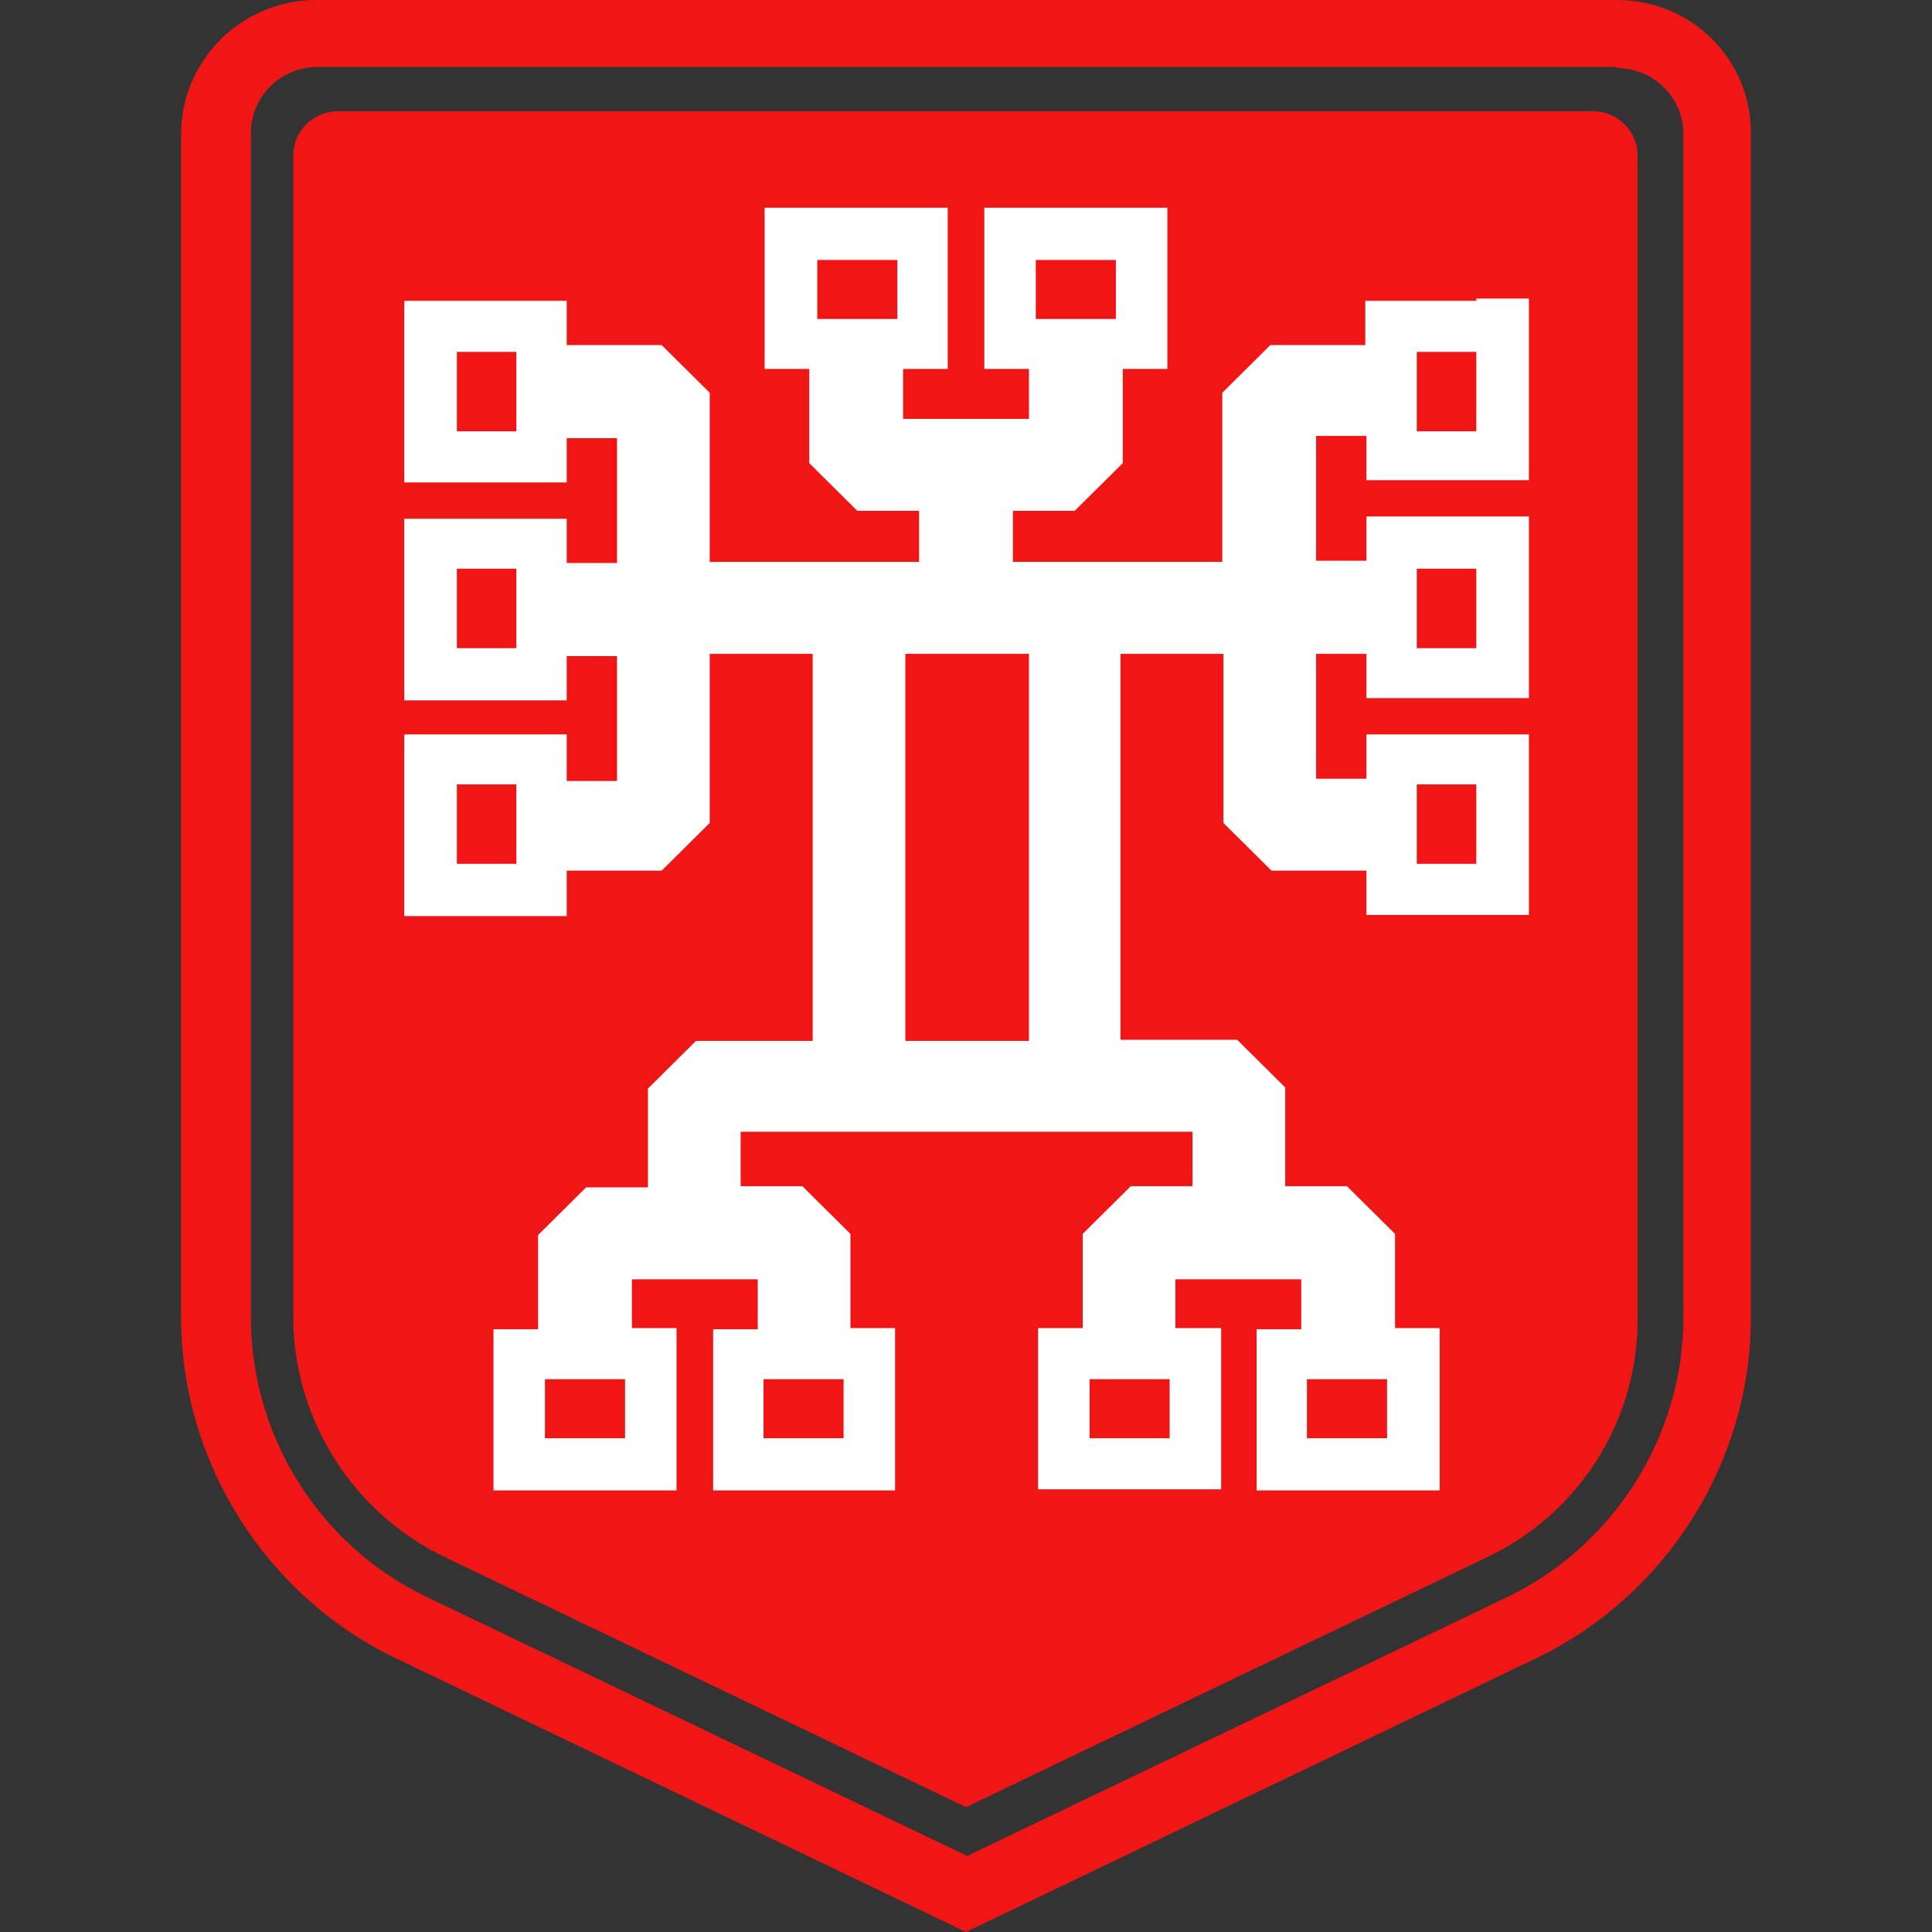 <svg xmlns="http://www.w3.org/2000/svg" version="1.1" xmlns:xlink="http://www.w3.org/1999/xlink" xmlns:svgjs="http://svgjs.dev/svgjs" width="64" height="64"><rect width="100%" height="100%" fill="#333333" stroke="none"/><svg width="64" height="64" viewBox="0 0 64 64" fill="none" xmlns="http://www.w3.org/2000/svg">
<path d="M53.566 2.256C54.778 2.256 55.764 3.234 55.764 4.437V43.657C55.764 47.568 53.452 51.215 49.927 52.907L32.038 61.481L14.149 52.907C10.586 51.215 8.312 47.568 8.312 43.657V4.4C8.312 3.196 9.297 2.219 10.51 2.219H53.566M53.566 0H10.472C8.009 0 6 1.993 6 4.437V43.657C6 48.432 8.805 52.87 13.125 54.938L32 64L50.875 54.938C55.195 52.87 58 48.432 58 43.657V4.4C58 1.955 56.029 0 53.566 0Z" fill="#F01616"></path>
<path d="M49.245 51.591L32 59.864L14.755 51.591C11.685 50.125 9.714 47.004 9.714 43.619V5.152C9.714 4.324 10.396 3.685 11.192 3.685H52.77C53.603 3.685 54.248 4.362 54.248 5.152V43.619C54.286 47.004 52.353 50.125 49.245 51.591Z" fill="#F01616"></path>
<path d="M48.904 9.965H46.933H45.227V11.431H42.082L40.49 13.011V18.613H33.554V16.921H35.601L37.193 15.342V12.221H38.671V10.529V8.573V6.881H36.965H34.312H32.606V8.573V10.529V12.221H34.085V13.875H29.916V12.221H31.394V10.529V8.573V6.881H29.688H27.035H25.329V8.573V10.529V12.221H26.808V15.342L28.399 16.921H30.446V18.613H23.51V13.011L21.918 11.431H18.773V9.965H17.067H15.096H13.391V11.657V14.289V15.981H15.096H17.067H18.773V14.515H20.44V18.651H18.773V17.184H17.067H15.096H13.391V18.877V21.509V23.201H15.096H17.067H18.773V21.734H20.44V25.871H18.773V24.329H17.067H15.096H13.391V26.021V28.653V30.346H15.096H17.067H18.773V28.841H21.918L23.51 27.262V21.659H26.921V34.482H23.055L21.464 36.061V39.333H19.417L17.825 40.912V44.033H16.347V45.725V47.68V49.373H18.052H20.706H22.411V47.643V45.687V43.995H20.933V42.378H25.102V44.033H23.624V45.725V47.68V49.373H25.292H27.945H29.65V47.643V45.687V43.995H28.172V40.874L26.58 39.295H24.534V37.49H39.504V39.295H37.458L35.866 40.874V43.995H34.388V45.687V47.643V49.335H36.093H38.746H40.452V47.643V45.687V43.995H38.936V42.378H43.105V44.033H41.627V45.725V47.68V49.373H43.332H45.986H47.691V47.643V45.687V43.995H46.213V40.874L44.621 39.295H42.574V36.023L40.983 34.444H37.117V21.659H40.528V27.262L42.12 28.841H45.265V30.308H46.971H48.942H50.647V28.616V25.984V24.329H48.942H46.971H45.265V25.796H43.598V21.659H45.265V23.126H46.971H48.942H50.647V21.434V18.801V17.109H48.942H46.971H45.265V18.576H43.598V14.44H45.265V15.906H46.971H48.942H50.647V14.214V11.582V9.89H48.904V9.965ZM34.312 8.611H36.965V10.566H34.312V8.611ZM27.073 8.611H29.726V10.566H27.073V8.611ZM17.105 14.289H15.134V11.657H17.105V14.289ZM17.105 21.471H15.134V18.839H17.105V21.471ZM17.105 28.616H15.134V25.984H17.105V28.616ZM20.706 47.643H18.052V45.687H20.706V47.643ZM27.945 47.643H25.292V45.687H27.945V47.643ZM38.746 47.643H36.093V45.687H38.746V47.643ZM45.948 47.643H43.294V45.687H45.948V47.643ZM34.047 34.482H29.991V21.659H34.085V34.482H34.047ZM46.933 25.984H48.904V28.616H46.933V25.984ZM46.933 18.839H48.904V21.471H46.933V18.839ZM48.904 14.289H46.933V11.657H48.904V14.289Z" fill="white"></path>
</svg><style>@media (prefers-color-scheme: light) { :root { filter: none; } }
@media (prefers-color-scheme: dark) { :root { filter: none; } }
</style></svg>